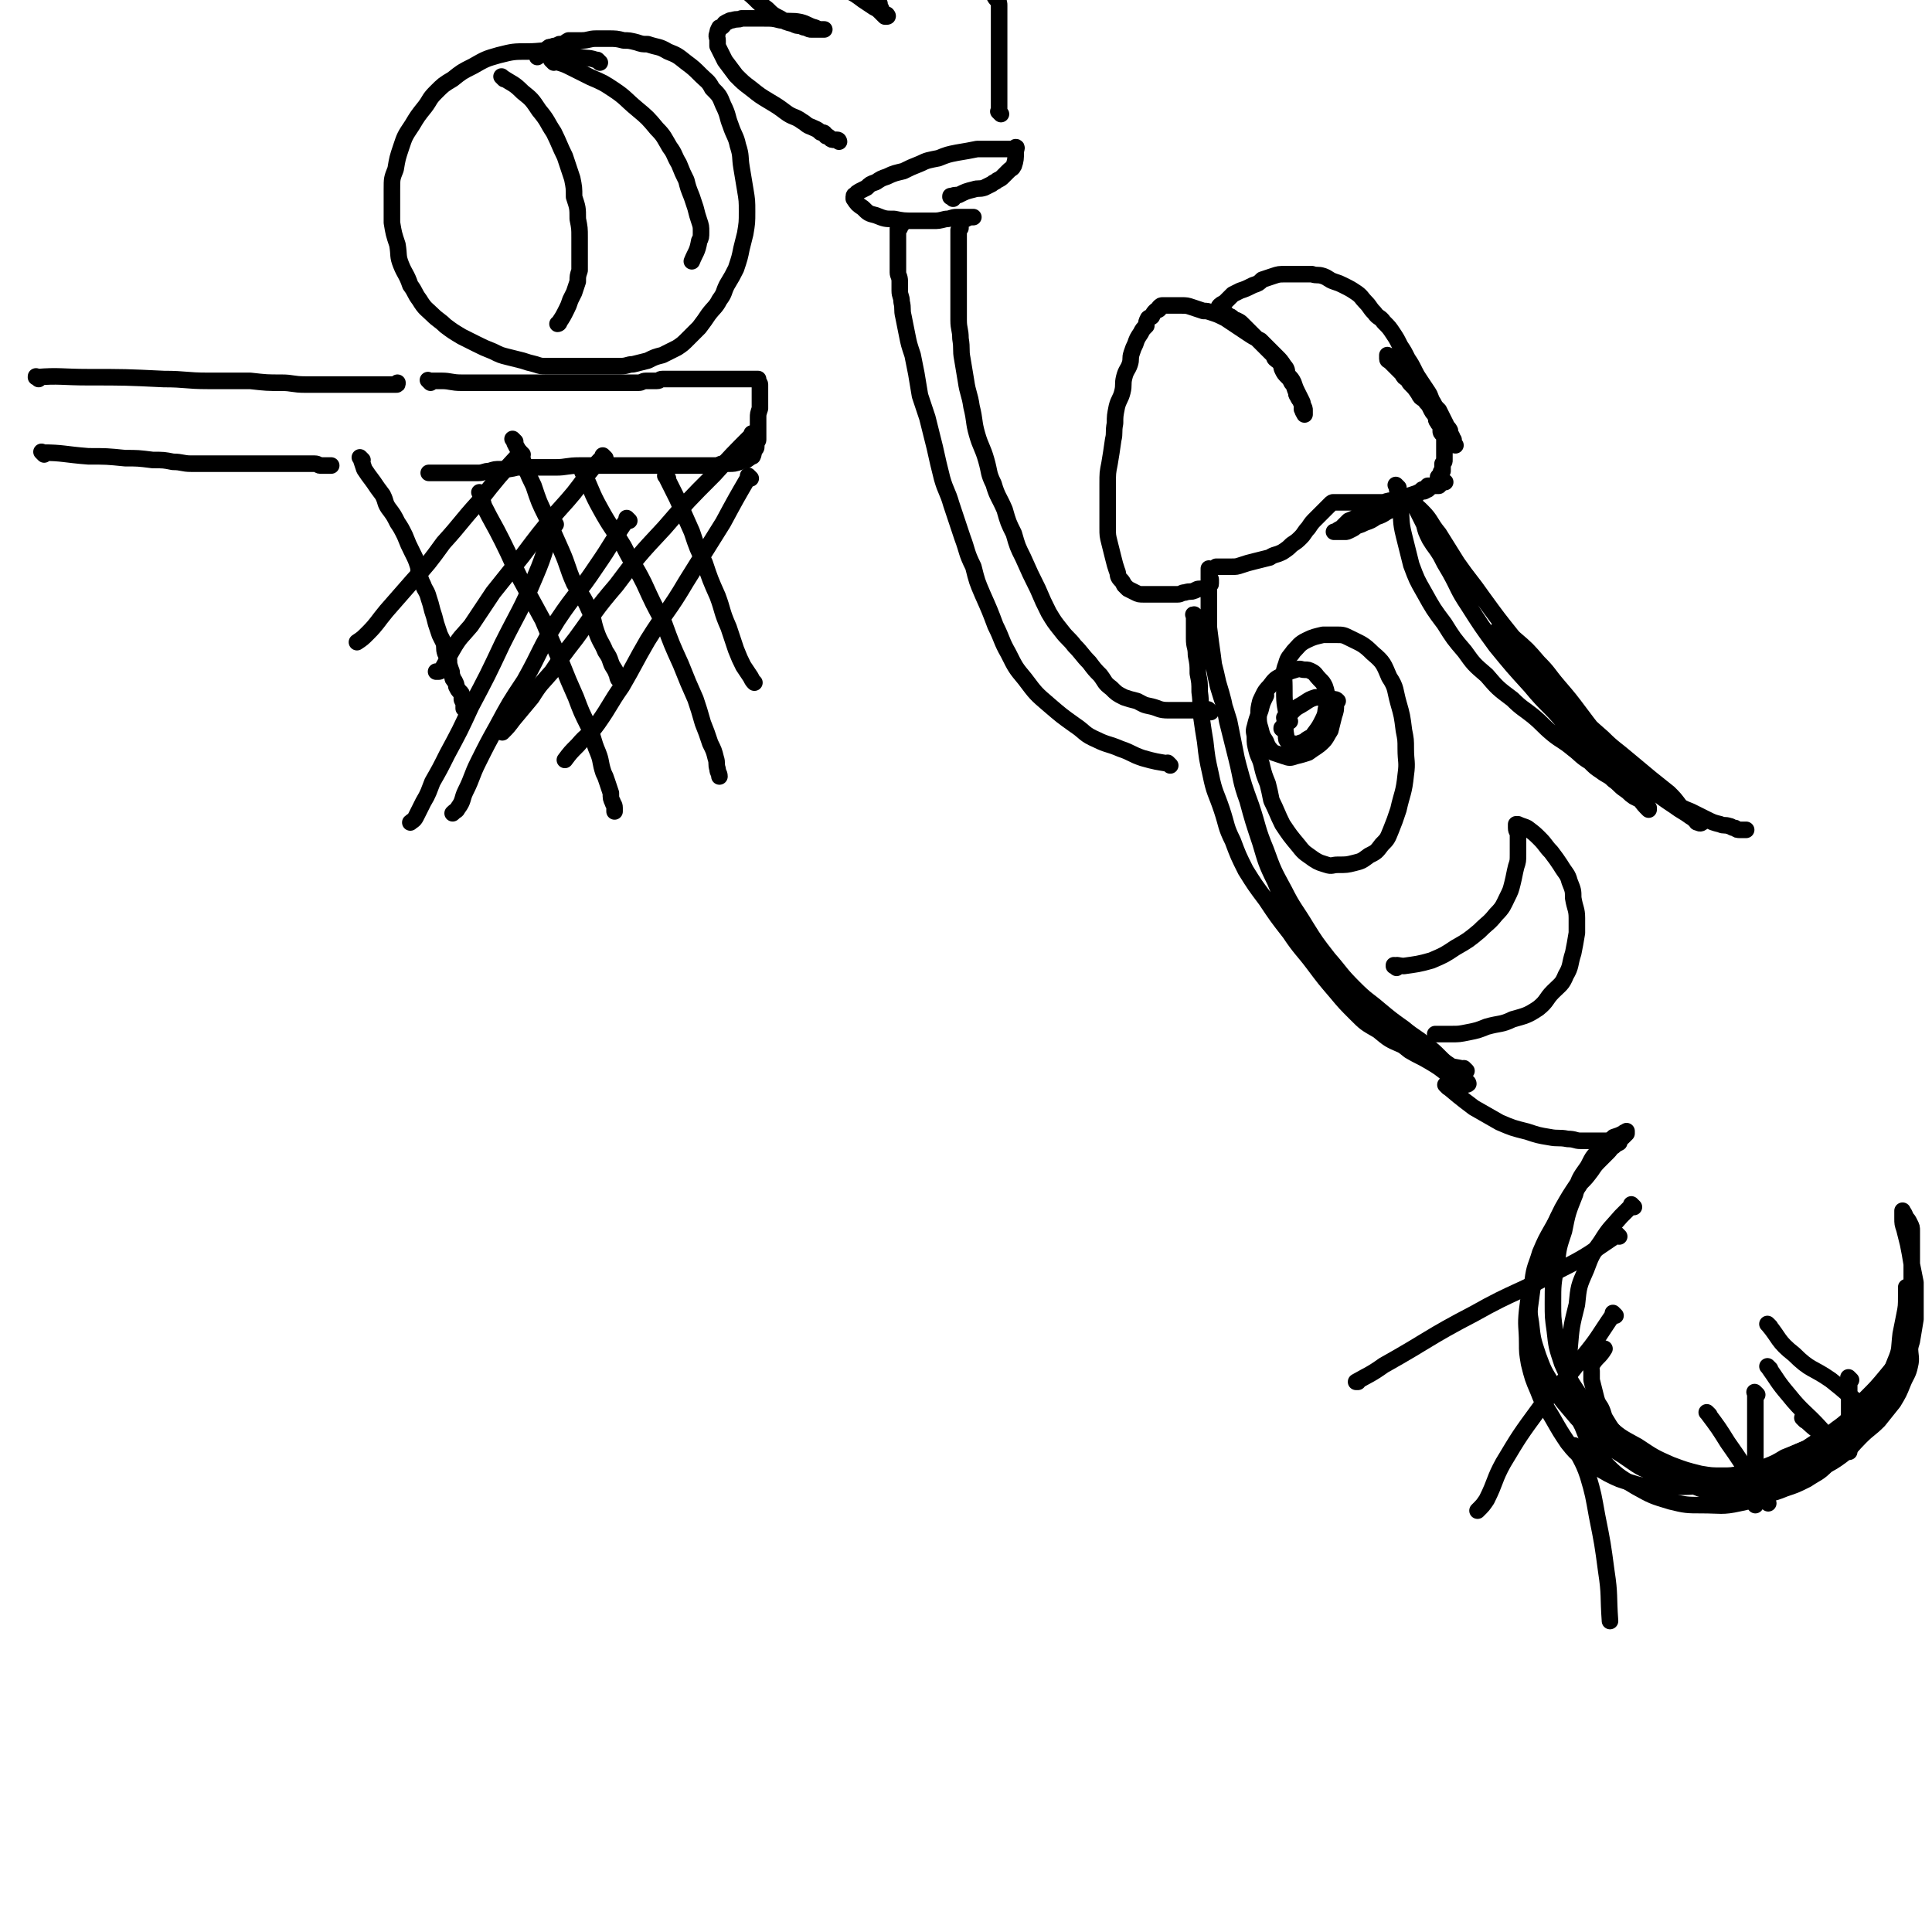 <svg viewBox='0 0 1050 1050' version='1.1' xmlns='http://www.w3.org/2000/svg' xmlns:xlink='http://www.w3.org/1999/xlink'><g fill='none' stroke='#000000' stroke-width='9' stroke-linecap='round' stroke-linejoin='round'><path d='M21,206c-1,-1 -1,-1 -1,-1 -1,-1 0,0 0,0 0,0 0,0 0,0 0,0 0,0 0,0 -1,-1 0,0 0,0 0,0 0,0 0,0 0,0 -1,0 0,0 12,-1 14,0 28,0 20,0 20,0 41,1 12,0 12,1 24,1 12,0 12,0 23,0 9,1 9,1 17,1 6,0 6,1 13,1 6,0 6,0 12,0 4,0 4,0 8,0 4,0 4,0 7,0 3,0 3,0 5,0 2,0 2,0 4,0 3,0 3,0 5,0 2,0 2,0 4,0 1,0 1,0 2,0 1,0 1,0 2,0 1,0 1,0 1,-1 '/><path d='M24,247c-1,-1 -1,-1 -1,-1 -1,-1 0,0 0,0 0,0 0,0 0,0 0,0 0,0 0,0 -1,-1 0,0 0,0 0,0 0,0 0,0 0,0 -1,-1 0,0 11,0 12,1 25,2 10,0 10,0 20,1 7,0 7,0 15,1 6,0 6,0 11,1 5,0 5,1 10,1 4,0 4,0 8,0 4,0 4,0 7,0 3,0 3,0 6,0 3,0 3,0 6,0 3,0 3,0 7,0 3,0 3,0 5,0 2,0 2,0 4,0 2,0 2,0 4,0 2,0 2,0 4,0 2,0 2,0 4,0 2,0 2,0 4,0 2,0 2,0 4,0 2,0 2,0 4,0 2,0 2,1 3,1 2,0 2,0 4,0 0,0 0,0 0,0 1,0 1,0 1,0 1,0 1,0 1,0 '/><path d='M197,250c-1,-1 -1,-1 -1,-1 -1,-1 0,0 0,0 0,0 0,0 0,0 0,0 0,0 0,0 -1,-1 0,0 0,0 0,0 0,0 0,0 0,0 0,0 0,0 -1,-1 0,0 0,0 1,3 1,3 2,6 2,3 2,3 5,7 2,3 2,3 5,7 2,4 1,4 3,7 3,4 3,4 5,8 2,3 2,3 4,7 2,5 2,5 4,9 2,4 2,4 3,7 1,3 0,3 1,6 1,3 1,3 2,5 1,3 2,3 3,7 1,3 1,3 2,7 1,3 1,3 2,7 1,3 1,3 2,6 1,2 1,2 2,4 1,3 0,3 1,6 1,2 1,2 2,4 0,2 0,2 1,5 1,2 0,2 1,4 0,1 0,1 1,2 1,2 1,2 1,3 1,2 1,2 2,3 1,1 1,1 1,2 0,1 0,1 0,2 0,1 1,1 1,2 0,0 0,0 0,1 0,1 0,1 0,1 0,1 0,1 0,1 0,0 0,0 0,0 '/><path d='M234,208c-1,-1 -1,-1 -1,-1 -1,-1 0,0 0,0 0,0 0,0 0,0 0,0 0,0 0,0 -1,-1 0,0 0,0 0,0 0,0 0,0 0,0 0,0 0,0 -1,-1 0,0 0,0 3,0 4,0 7,0 5,0 5,1 11,1 4,0 4,0 9,0 5,0 5,0 10,0 5,0 5,0 10,0 4,0 4,0 9,0 3,0 3,0 7,0 3,0 3,0 7,0 4,0 4,0 7,0 4,0 4,0 7,0 4,0 4,0 7,0 2,0 2,0 5,0 3,0 3,0 6,0 3,0 3,0 6,0 3,0 3,0 6,0 2,0 2,-1 4,-1 3,0 3,0 6,0 2,0 1,-1 3,-1 2,0 2,0 5,0 1,0 1,0 3,0 1,0 1,0 3,0 1,0 1,0 2,0 1,0 1,0 2,0 2,0 2,0 3,0 1,0 1,0 2,0 1,0 1,0 2,0 1,0 1,0 2,0 0,0 0,0 1,0 1,0 1,0 2,0 1,0 1,0 2,0 1,0 1,0 2,0 1,0 1,0 2,0 1,0 1,0 2,0 1,0 1,0 2,0 1,0 1,0 3,0 1,0 1,0 1,0 1,0 1,0 3,0 1,0 1,0 2,0 0,0 0,0 1,0 1,0 1,0 1,0 1,0 1,0 2,0 0,0 0,0 0,0 1,0 1,0 2,0 0,0 0,0 0,0 0,0 0,1 0,1 0,1 1,1 1,2 0,1 0,1 0,2 0,3 0,3 0,5 0,3 0,3 0,6 -1,3 -1,3 -1,5 0,3 0,3 0,5 0,2 0,2 0,4 0,2 0,2 0,3 0,1 -1,1 -1,2 0,1 0,1 0,2 0,1 -1,1 -1,2 -1,1 0,1 -1,3 0,0 -1,0 -1,0 -1,0 0,1 -1,1 -1,1 -1,1 -2,1 -1,0 -1,0 -3,1 -3,1 -3,1 -6,1 -1,0 -1,0 -3,0 -2,0 -2,1 -4,1 -3,0 -3,0 -6,0 -4,0 -4,0 -8,0 -4,0 -4,0 -9,0 -4,0 -4,0 -8,0 -3,0 -3,0 -7,0 -4,0 -4,0 -7,0 -5,0 -5,0 -10,0 -4,0 -4,0 -9,0 -5,0 -5,0 -10,0 -7,0 -7,1 -13,1 -6,0 -6,0 -11,0 -5,0 -5,0 -10,0 -4,1 -4,1 -9,1 -3,0 -3,0 -6,1 -3,0 -3,1 -6,1 -3,0 -3,0 -6,0 -3,0 -3,0 -5,0 -3,0 -3,0 -5,0 -2,0 -2,0 -4,0 -1,0 -1,0 -3,0 -1,0 -1,0 -2,0 -1,0 -1,0 -1,0 0,0 0,0 0,0 0,0 -1,0 -1,0 '/><path d='M280,240c-1,-1 -1,-1 -1,-1 -1,-1 0,0 0,0 0,0 0,0 0,0 0,0 0,0 0,0 -1,-1 0,0 0,0 0,0 0,0 0,0 0,0 -1,-1 0,0 1,3 2,4 4,8 3,8 3,9 7,17 3,9 3,9 7,17 4,9 4,9 8,18 4,9 3,9 7,18 4,7 5,7 8,14 3,6 2,6 4,12 2,6 3,6 5,11 2,3 2,3 3,6 1,3 2,3 3,6 1,1 0,1 1,3 '/><path d='M363,260c-1,-1 -1,-1 -1,-1 -1,-1 0,0 0,0 0,0 0,0 0,0 0,0 0,0 0,0 -1,-1 0,0 0,0 3,6 3,6 6,12 4,9 4,9 8,18 3,9 3,9 7,17 3,9 3,9 7,18 3,8 2,8 6,17 2,6 2,6 4,12 2,5 2,5 4,9 2,3 2,3 4,6 1,2 1,2 2,3 '/><path d='M262,269c-1,-1 -1,-1 -1,-1 -1,-1 0,0 0,0 0,0 0,0 0,0 0,0 0,0 0,0 -1,-1 0,0 0,0 0,0 0,0 0,0 0,0 -1,-1 0,0 0,2 1,3 2,7 5,10 5,9 10,19 5,10 5,11 10,21 6,11 6,11 12,22 5,12 5,12 10,23 4,10 4,10 8,19 3,8 3,8 7,16 3,7 2,7 5,14 2,5 1,5 3,11 1,2 1,2 2,5 1,3 1,3 2,6 0,3 0,3 1,5 0,1 1,1 1,3 0,1 0,1 0,2 '/><path d='M318,258c-1,-1 -1,-1 -1,-1 -1,-1 0,0 0,0 0,0 0,0 0,0 0,0 0,0 0,0 -1,-1 0,0 0,0 0,0 0,0 0,0 5,10 4,10 9,19 6,11 7,11 13,21 5,10 6,10 11,20 5,11 5,11 11,22 4,11 4,11 9,22 4,10 4,10 8,19 2,6 2,6 4,13 2,5 2,5 4,11 2,4 2,4 3,8 1,3 0,3 1,6 0,2 1,2 1,4 '/><path d='M410,237c-1,-1 -1,-1 -1,-1 -1,-1 0,0 0,0 0,0 0,0 0,0 0,0 0,0 0,0 -1,-1 0,0 0,0 0,0 0,0 0,0 -11,11 -11,11 -21,22 -14,14 -14,14 -27,29 -14,15 -14,15 -26,31 -12,14 -11,14 -22,29 -7,9 -7,9 -13,18 -6,7 -6,6 -11,14 -5,6 -5,6 -10,12 -3,4 -3,4 -6,7 '/><path d='M408,260c-1,-1 -1,-1 -1,-1 -1,-1 0,0 0,0 0,0 0,0 0,0 0,0 0,0 0,0 -1,-1 0,0 0,0 0,0 0,0 0,0 -7,12 -7,12 -14,25 -10,16 -10,16 -20,32 -10,17 -11,16 -21,32 -7,12 -7,13 -14,25 -7,10 -6,10 -13,20 -5,7 -6,6 -11,12 -4,4 -4,4 -7,8 '/><path d='M329,249c-1,-1 -1,-1 -1,-1 -1,-1 0,0 0,0 0,0 0,0 0,0 -4,4 -4,4 -8,9 -8,11 -8,11 -17,21 -10,12 -10,12 -19,24 -8,10 -8,10 -16,20 -6,9 -6,9 -12,18 -5,6 -6,6 -10,13 -3,5 -3,6 -6,11 -1,1 -1,1 -2,1 0,0 -1,0 -1,0 '/><path d='M284,247c-1,-1 -1,-1 -1,-1 -1,-1 0,0 0,0 0,0 0,0 0,0 -12,13 -12,13 -23,27 -10,11 -9,11 -19,22 -8,11 -8,11 -17,21 -7,8 -7,8 -14,16 -5,6 -5,7 -10,12 -3,3 -3,3 -6,5 '/><path d='M302,285c-1,-1 -1,-1 -1,-1 -1,-1 0,0 0,0 0,0 0,0 0,0 0,0 0,0 0,0 -1,-1 0,0 0,0 -5,14 -4,15 -10,29 -8,19 -9,19 -18,37 -8,17 -8,17 -17,34 -6,13 -6,13 -13,26 -4,8 -4,8 -8,15 -2,5 -2,6 -5,11 -2,4 -2,4 -4,8 -1,2 -2,2 -3,3 '/><path d='M342,283c-1,-1 -1,-1 -1,-1 -1,-1 0,0 0,0 0,0 0,0 0,0 -9,13 -8,13 -17,26 -10,15 -11,14 -21,29 -10,16 -9,17 -18,33 -8,12 -8,12 -15,25 -5,9 -5,9 -10,19 -4,8 -3,8 -7,16 -2,4 -1,5 -4,9 -1,2 -1,1 -3,3 '/><path d='M797,582c-1,-1 -1,-1 -1,-1 -1,-1 0,0 0,0 0,0 0,0 0,0 0,0 0,0 0,0 -1,-1 0,0 0,0 0,0 0,0 0,0 0,0 0,0 0,0 -1,-1 0,0 0,0 0,0 0,0 0,0 -9,-2 -9,-1 -17,-4 -9,-3 -9,-4 -17,-9 -7,-3 -7,-3 -13,-8 -7,-4 -7,-4 -12,-9 -6,-6 -6,-6 -11,-12 -6,-7 -6,-7 -12,-15 -6,-8 -7,-8 -13,-17 -7,-9 -7,-9 -13,-18 -6,-8 -6,-8 -11,-16 -4,-8 -4,-8 -7,-16 -4,-8 -3,-8 -6,-17 -3,-9 -4,-9 -6,-19 -2,-9 -2,-9 -3,-18 -1,-6 -1,-6 -2,-13 -1,-7 0,-7 -1,-14 0,-5 0,-5 -1,-10 0,-5 0,-5 -1,-10 0,-5 -1,-4 -1,-9 0,-2 0,-2 0,-4 0,-2 0,-2 0,-4 0,-1 0,-1 0,-2 0,-1 0,-1 0,-1 0,-1 0,-1 0,-1 0,0 0,0 0,0 0,0 0,-1 0,-1 -1,0 0,0 0,1 1,0 1,0 1,1 1,2 1,2 2,5 3,6 3,6 5,12 3,9 3,9 5,18 3,10 3,10 5,21 3,12 3,12 6,24 3,11 3,11 7,22 4,12 3,12 8,24 4,11 4,11 10,22 5,10 6,10 12,20 5,8 5,8 12,17 7,8 6,8 14,16 7,7 7,6 14,12 6,5 6,5 13,10 6,5 6,4 12,9 4,3 4,3 7,6 3,3 3,3 6,5 2,2 2,2 4,4 2,2 1,2 3,3 1,1 1,0 2,2 1,0 1,1 1,1 -1,1 -2,0 -4,-1 -3,-2 -3,-2 -7,-4 -5,-4 -5,-4 -10,-7 -5,-3 -6,-3 -11,-6 -5,-4 -5,-4 -10,-7 -5,-4 -5,-4 -10,-8 -6,-5 -6,-5 -11,-11 -6,-7 -6,-7 -11,-15 -5,-8 -5,-8 -10,-16 -5,-8 -6,-8 -11,-16 -6,-9 -6,-9 -10,-19 -5,-10 -5,-11 -8,-21 -4,-12 -4,-12 -7,-23 -4,-11 -3,-11 -6,-23 -2,-10 -2,-10 -4,-20 -3,-10 -3,-9 -6,-19 -2,-9 -2,-9 -3,-17 -1,-7 -1,-7 -2,-15 0,-6 0,-6 0,-12 0,-2 0,-2 0,-5 0,-3 0,-3 0,-6 0,-2 0,-2 0,-3 0,-2 0,-2 0,-3 0,-1 0,-1 0,-2 0,-1 0,-1 0,-1 0,0 0,0 0,1 0,1 0,1 0,2 0,0 0,0 0,0 0,1 0,1 0,1 0,1 0,1 0,1 0,1 1,0 1,1 0,0 0,0 0,1 0,0 0,0 0,0 0,1 0,1 0,1 0,1 0,0 -1,1 0,1 0,1 0,1 -1,1 -1,1 -3,1 -1,0 -1,0 -2,0 -2,0 -2,1 -3,1 -2,1 -2,0 -5,1 -2,0 -2,1 -4,1 -3,0 -3,0 -6,0 -2,0 -2,0 -4,0 -2,0 -2,0 -4,0 -2,0 -2,0 -4,0 -3,0 -3,0 -5,-1 -2,-1 -2,-1 -4,-2 -1,-1 -1,-1 -2,-2 -1,-2 -1,-2 -2,-3 -2,-2 -1,-3 -2,-5 -1,-3 -1,-3 -2,-7 -1,-4 -1,-4 -2,-8 -1,-4 -1,-4 -1,-8 0,-4 0,-4 0,-7 0,-4 0,-4 0,-8 0,-5 0,-5 0,-9 0,-6 0,-6 1,-11 1,-6 1,-6 2,-13 1,-4 0,-4 1,-9 0,-4 0,-4 1,-9 1,-4 2,-4 3,-8 1,-4 0,-4 1,-8 1,-4 2,-4 3,-7 1,-3 0,-3 1,-6 1,-3 1,-3 2,-5 1,-3 1,-3 3,-6 1,-2 1,-2 3,-4 0,-2 0,-2 1,-4 1,-1 1,0 2,-1 1,-2 1,-2 2,-3 1,-1 1,0 2,-1 0,0 0,-1 0,-1 1,-1 1,-1 2,-1 1,0 1,0 2,0 1,0 1,0 2,0 1,0 1,0 2,0 2,0 2,0 4,0 3,0 3,0 6,1 3,1 3,1 6,2 2,0 2,0 5,1 3,1 3,1 7,3 3,2 3,2 6,4 3,2 3,2 6,4 3,2 3,2 7,4 2,2 2,2 5,5 2,2 2,2 4,4 2,2 2,2 4,5 2,2 1,3 2,5 2,2 2,2 3,4 1,3 1,3 2,5 1,2 1,2 2,4 1,2 1,2 1,3 1,2 1,2 1,3 0,1 0,1 0,1 0,1 0,2 0,1 0,0 -1,-1 -1,-2 -1,-1 0,-1 0,-3 -1,-1 -1,-1 -1,-2 -1,-1 -1,-1 -2,-3 -1,-1 0,-2 -1,-3 -1,-3 -1,-3 -2,-4 -1,-2 -1,-2 -2,-3 -2,-2 -2,-2 -3,-4 -1,-2 0,-2 -1,-3 -1,-2 -2,-2 -3,-3 -1,-1 0,-1 -1,-2 -1,-1 -1,-1 -2,-2 -2,-2 -2,-2 -3,-3 -1,-1 -1,-1 -2,-2 -1,-1 -1,-1 -2,-2 -1,-1 -1,-1 -3,-3 -1,-1 -1,-1 -2,-2 -1,-1 -1,-1 -3,-3 -1,-1 -1,-1 -3,-2 -1,0 -1,0 -2,-1 -1,-1 -1,-1 -2,-1 -1,-1 -1,-1 -2,-2 0,0 -1,0 -1,0 -1,-1 -1,-1 -1,-1 -1,-1 -1,0 -1,0 -1,0 -1,0 -1,0 0,-1 0,-2 1,-3 1,-1 2,-1 3,-2 2,-2 2,-2 4,-4 2,-1 2,-1 4,-2 3,-1 3,-1 7,-3 3,-1 3,-1 5,-3 3,-1 3,-1 6,-2 3,-1 3,-1 7,-1 2,0 2,0 4,0 2,0 2,0 5,0 2,0 2,0 5,0 3,1 3,0 6,1 3,1 3,2 6,3 3,1 3,1 5,2 4,2 4,2 7,4 3,2 3,3 5,5 3,3 2,3 5,6 2,3 3,2 5,5 3,3 3,3 5,6 2,3 2,3 4,7 2,3 2,3 4,7 2,3 2,3 4,7 1,2 1,2 3,5 2,3 2,3 4,6 2,3 1,3 3,6 1,2 1,2 3,4 1,2 1,2 2,4 1,2 1,2 2,4 0,1 1,1 2,3 0,0 0,1 0,2 0,1 0,1 1,2 0,1 1,1 1,1 0,1 0,1 0,2 0,0 0,0 0,0 0,1 1,1 1,1 0,0 -1,-1 -1,-2 -1,-1 0,-1 -1,-3 -1,-2 -2,-2 -3,-4 -2,-3 -2,-3 -4,-5 -2,-3 -1,-3 -4,-6 -2,-3 -2,-2 -4,-5 -2,-1 -2,-1 -3,-3 -2,-3 -2,-3 -4,-5 -1,-1 -1,-1 -2,-3 -2,-1 -2,-1 -3,-3 -2,-2 -2,-2 -3,-3 -1,-1 -1,-1 -2,-2 -1,-1 -1,-1 -2,-2 0,0 -1,0 -1,-1 0,-1 0,-1 0,-1 0,-1 0,-1 0,-1 0,0 0,0 0,0 1,1 1,0 2,1 3,2 2,3 4,5 2,2 3,1 4,4 2,2 2,2 3,4 2,2 2,2 3,4 2,2 2,2 4,4 1,2 1,2 2,4 1,2 1,2 2,4 1,2 1,1 2,3 1,1 0,2 1,3 1,2 1,1 2,3 0,1 0,1 0,2 0,1 0,1 1,2 1,1 1,1 1,1 1,1 0,1 0,2 0,1 0,1 0,1 0,1 0,1 0,2 0,1 0,1 0,2 0,1 0,1 0,2 0,1 0,1 0,2 0,1 0,1 0,2 0,1 0,1 -1,2 0,1 0,1 0,2 0,1 0,1 0,2 0,0 -1,0 -1,1 0,1 0,1 0,2 0,0 -1,0 -1,0 -1,0 0,1 0,1 0,1 0,1 0,1 0,1 -1,0 -1,1 0,0 0,0 0,1 0,0 0,0 0,0 -1,0 -1,0 -1,0 -1,0 0,1 0,1 0,0 0,0 -1,0 0,0 0,0 -1,0 0,0 0,0 -1,0 0,0 -1,0 -1,0 0,0 0,1 0,2 0,0 0,0 -1,0 0,0 -1,0 -1,0 -1,0 -1,0 -2,1 -1,1 -1,1 -1,1 -1,1 -1,1 -2,2 -1,1 -1,1 -3,2 -3,1 -3,1 -6,2 -3,2 -3,3 -6,4 -3,2 -3,2 -6,3 -3,2 -3,2 -6,3 -2,1 -2,1 -5,2 -1,1 -1,1 -3,2 -2,1 -2,1 -3,1 -2,0 -2,0 -3,0 -1,0 -1,0 -2,0 -1,0 -1,0 -1,0 0,0 1,0 1,0 1,-1 1,-1 3,-2 2,-2 2,-2 4,-4 5,-2 5,-2 9,-4 4,-1 4,-1 8,-3 4,-2 4,-2 8,-4 3,-1 3,-1 6,-2 3,-1 3,-1 6,-2 2,-1 2,-1 4,-1 2,-1 2,-1 3,-2 2,-1 2,-1 4,-2 1,0 1,-1 2,-1 1,0 1,0 2,0 0,0 1,0 0,0 0,0 0,0 -1,0 -1,1 -1,1 -2,2 -2,0 -2,0 -4,0 -2,1 -2,1 -5,2 -1,1 -1,1 -3,2 -3,1 -3,1 -6,2 -3,1 -3,1 -6,2 -3,0 -3,0 -6,1 -3,0 -3,0 -6,0 -2,0 -2,0 -4,0 -2,0 -2,0 -4,0 -1,0 -1,0 -2,0 -2,0 -2,0 -3,0 -2,0 -2,0 -3,0 -1,0 -1,0 -1,0 -1,0 -1,0 -2,0 0,0 0,0 0,0 -1,0 -1,0 -2,0 -1,0 -1,0 -2,1 -1,1 -1,1 -2,2 -1,1 -1,1 -2,2 -2,2 -2,2 -4,4 -2,2 -2,2 -4,5 -2,2 -2,3 -4,5 -2,2 -2,2 -5,4 -2,2 -2,2 -5,4 -4,2 -4,1 -7,3 -4,1 -4,1 -8,2 -4,1 -4,1 -7,2 -3,1 -3,1 -6,1 -2,0 -2,0 -4,0 -2,0 -2,0 -3,0 -1,0 -1,0 -1,0 0,0 0,0 0,0 0,0 0,0 1,0 '/><path d='M760,265c-1,-1 -1,-1 -1,-1 -1,-1 0,0 0,0 0,0 0,0 0,0 0,0 0,0 0,0 -1,-1 0,0 0,0 0,0 0,0 0,0 0,0 0,0 0,0 -1,-1 0,0 0,0 1,6 1,6 2,12 1,7 0,7 2,15 2,8 2,8 4,16 3,8 3,8 7,15 5,9 5,9 11,17 5,8 5,8 11,15 5,7 5,7 12,13 6,7 6,7 14,13 5,5 6,5 11,9 6,5 5,5 11,10 5,4 5,3 11,8 4,3 4,4 9,7 3,3 3,3 6,5 4,3 4,2 7,5 3,2 3,3 6,5 3,2 2,2 5,4 2,1 2,1 4,2 1,1 1,1 2,2 1,1 1,1 2,2 0,0 0,1 0,1 -2,-2 -3,-3 -5,-6 -6,-5 -6,-5 -11,-10 -7,-6 -8,-6 -14,-13 -8,-8 -7,-9 -15,-17 -9,-11 -10,-10 -19,-21 -10,-11 -10,-11 -19,-22 -8,-11 -8,-11 -15,-22 -6,-9 -5,-9 -10,-18 -3,-5 -3,-5 -5,-9 -3,-5 -3,-4 -6,-9 -2,-4 -2,-4 -3,-8 -1,-2 -1,-2 -2,-4 -1,-2 -1,-2 -2,-4 0,-1 0,-1 -1,-2 0,0 0,0 0,0 0,0 -1,-1 0,0 1,0 2,1 4,3 5,5 4,6 9,12 5,8 5,8 10,16 7,10 7,9 14,19 8,11 8,11 16,21 8,12 9,12 18,22 7,9 7,10 15,18 8,8 8,8 16,15 6,6 7,6 14,12 6,5 6,5 12,10 5,4 5,4 10,8 3,3 3,3 6,7 2,2 2,1 4,3 1,1 2,1 2,2 1,1 1,2 2,2 1,2 1,2 2,2 1,1 2,0 2,0 -1,0 -1,0 -2,0 -2,-1 -2,-2 -4,-3 -4,-3 -5,-3 -9,-6 -6,-4 -6,-4 -11,-8 -6,-4 -6,-4 -11,-8 -6,-4 -6,-4 -12,-9 -5,-5 -6,-5 -11,-10 -4,-4 -4,-5 -9,-10 -4,-5 -4,-5 -8,-10 -5,-6 -5,-6 -9,-11 -4,-5 -5,-4 -8,-9 -4,-4 -3,-4 -6,-8 -2,-3 -3,-3 -5,-5 -1,-2 -1,-2 -3,-5 0,-1 0,-1 -1,-3 -1,-1 -2,-1 -1,-1 0,-1 1,-1 1,0 4,3 4,3 7,6 7,6 7,6 13,13 6,6 5,6 11,13 6,7 6,7 12,15 6,8 6,8 12,15 7,8 7,8 14,14 7,7 7,6 15,12 5,4 5,4 10,7 4,3 4,3 9,5 4,2 4,2 8,4 4,2 4,2 8,3 2,1 2,0 5,1 1,0 1,1 3,1 1,1 1,1 3,1 0,0 0,0 1,0 0,0 0,0 0,0 1,0 1,0 1,0 1,0 1,0 1,0 '/><path d='M701,392c-1,-1 -1,-1 -1,-1 -1,-1 0,0 0,0 0,0 0,0 0,0 0,0 0,0 0,0 -1,-1 0,0 0,0 0,0 0,0 0,0 0,0 0,0 0,0 -2,-9 -2,-9 -2,-18 0,-6 -1,-7 1,-12 1,-4 2,-4 4,-7 3,-3 3,-4 7,-6 4,-2 5,-2 9,-3 3,0 4,0 7,0 4,0 4,0 8,2 6,3 7,3 12,8 6,5 6,6 9,13 4,6 3,7 5,14 2,7 2,7 3,15 1,5 1,5 1,10 0,7 1,7 0,14 -1,10 -2,10 -4,19 -2,6 -2,6 -4,11 -2,5 -2,5 -5,8 -3,4 -3,4 -7,6 -4,3 -4,3 -8,4 -4,1 -4,1 -9,1 -3,0 -3,1 -6,0 -3,-1 -4,-1 -7,-3 -4,-3 -5,-3 -8,-7 -5,-6 -5,-6 -9,-12 -3,-6 -3,-7 -6,-13 -1,-5 -1,-5 -2,-9 -2,-5 -2,-5 -3,-9 -1,-5 -2,-5 -3,-9 -1,-4 -1,-4 -1,-7 0,-3 -1,-3 0,-6 1,-4 1,-4 3,-9 1,-4 1,-4 3,-8 '/><path d='M698,397c-1,-1 -1,-1 -1,-1 -1,-1 0,0 0,0 0,0 0,0 0,0 0,0 0,0 0,0 -1,-1 0,0 0,0 0,0 0,0 0,0 0,0 -1,0 0,0 1,-3 1,-3 3,-6 1,-2 1,-2 3,-4 2,-2 3,-2 6,-4 3,-2 3,-2 6,-3 5,0 5,0 9,1 2,0 2,0 3,1 0,0 -1,1 -1,2 0,3 0,3 -1,6 -1,4 -1,4 -2,8 -2,3 -2,4 -4,6 -3,3 -4,3 -8,6 -3,1 -3,1 -7,2 -3,1 -3,1 -6,0 -3,-1 -3,-1 -6,-2 -2,-2 -3,-3 -4,-6 -2,-3 -2,-3 -3,-7 -1,-3 -1,-4 -1,-7 0,-4 0,-4 1,-8 2,-4 2,-5 5,-8 3,-4 3,-4 7,-6 3,-2 4,-2 7,-3 3,-1 3,0 5,0 2,0 2,0 4,1 2,1 2,2 4,4 2,2 2,2 3,4 1,3 1,3 1,6 0,2 0,2 0,5 -1,3 0,3 -2,7 -2,4 -2,4 -5,8 -1,2 -1,1 -4,3 -1,1 -1,1 -4,2 -2,1 -2,0 -4,0 -1,0 -1,0 -2,-1 -1,-1 -1,-1 -1,-3 -1,-5 0,-5 -1,-10 '/><path d='M759,526c-1,-1 -1,-1 -1,-1 -1,-1 0,0 0,0 0,0 0,0 0,0 0,0 0,0 0,0 -1,-1 0,0 0,0 0,0 0,0 0,0 0,0 -1,0 0,0 1,-1 2,0 5,0 7,-1 8,-1 15,-3 7,-3 7,-3 13,-7 7,-4 7,-4 13,-9 5,-5 5,-4 9,-9 4,-4 4,-5 6,-9 2,-4 2,-4 3,-8 1,-4 1,-5 2,-9 1,-3 1,-3 1,-7 0,-3 0,-3 0,-6 0,-2 0,-2 0,-5 0,-1 -1,-1 -1,-3 0,-1 0,-1 0,-1 0,-1 0,-1 0,-1 0,0 1,0 1,0 2,1 3,1 5,2 4,3 4,3 7,6 3,3 3,4 6,7 3,4 3,4 5,7 3,5 4,5 5,9 2,5 2,5 2,9 1,6 2,6 2,11 0,4 0,4 0,8 -1,6 -1,6 -2,11 -2,6 -1,7 -4,12 -2,5 -3,5 -7,9 -4,4 -3,5 -8,9 -6,4 -7,4 -14,6 -6,3 -7,2 -14,4 -5,2 -5,2 -10,3 -5,1 -5,1 -9,1 -3,0 -3,0 -6,0 -1,0 -1,0 -2,0 -1,0 -1,0 -1,0 0,0 0,0 0,0 '/><path d='M658,387c-1,-1 -1,-1 -1,-1 -1,-1 0,0 0,0 0,0 0,0 0,0 0,0 0,0 0,0 -1,-1 0,0 0,0 0,0 0,0 0,0 0,0 0,0 0,0 -1,-1 0,0 0,0 0,0 0,0 0,0 0,0 0,0 0,0 -2,-1 -2,0 -4,0 -3,0 -3,0 -6,0 -2,0 -2,0 -5,0 -4,0 -4,0 -7,0 -5,0 -5,-1 -9,-2 -5,-1 -4,-1 -8,-3 -4,-1 -4,-1 -7,-2 -4,-2 -4,-2 -7,-5 -4,-3 -3,-3 -6,-7 -3,-3 -3,-3 -6,-7 -4,-4 -4,-5 -8,-9 -3,-4 -4,-4 -7,-8 -4,-5 -4,-5 -7,-10 -3,-6 -3,-6 -6,-13 -4,-8 -4,-8 -8,-17 -3,-6 -3,-6 -5,-13 -3,-6 -3,-6 -5,-13 -3,-7 -4,-7 -6,-14 -3,-6 -2,-6 -4,-13 -2,-7 -3,-7 -5,-14 -2,-7 -1,-7 -3,-15 -1,-7 -2,-7 -3,-14 -1,-6 -1,-6 -2,-12 -1,-5 0,-5 -1,-11 0,-5 -1,-5 -1,-10 0,-4 0,-4 0,-8 0,-3 0,-3 0,-6 0,-4 0,-4 0,-7 0,-2 0,-2 0,-5 0,-2 0,-2 0,-5 0,-2 0,-2 0,-4 0,-1 0,-1 0,-2 0,-2 0,-2 0,-4 0,-1 0,-1 0,-2 0,-2 0,-2 0,-3 0,0 0,0 0,-1 0,-1 0,-1 0,-2 1,-1 1,-1 1,-1 0,-1 0,-1 0,-1 0,-1 0,-1 0,-1 0,-1 0,-1 0,-1 0,-1 0,-1 0,-1 0,-1 0,-1 1,-1 1,0 1,0 2,0 0,0 0,0 0,0 '/><path d='M636,416c-1,-1 -1,-1 -1,-1 -1,-1 0,0 0,0 0,0 0,0 0,0 0,0 0,0 0,0 -1,-1 0,0 0,0 0,0 0,0 0,0 0,0 0,0 0,0 -1,-1 0,0 0,0 -6,-1 -7,-1 -14,-3 -6,-2 -6,-3 -12,-5 -7,-3 -7,-2 -13,-5 -7,-3 -6,-4 -12,-8 -7,-5 -7,-5 -14,-11 -7,-6 -7,-6 -13,-14 -5,-6 -5,-6 -9,-14 -4,-7 -3,-7 -7,-15 -3,-8 -3,-8 -7,-17 -3,-7 -3,-7 -5,-15 -4,-8 -3,-8 -6,-16 -3,-9 -3,-9 -6,-18 -2,-7 -3,-7 -5,-14 -2,-8 -2,-8 -4,-17 -2,-8 -2,-8 -4,-16 -2,-6 -2,-6 -4,-12 -1,-6 -1,-6 -2,-12 -1,-5 -1,-5 -2,-10 -2,-6 -2,-6 -3,-11 -1,-5 -1,-5 -2,-10 -1,-4 0,-4 -1,-8 0,-3 -1,-3 -1,-6 0,-3 0,-3 0,-5 0,-3 -1,-3 -1,-5 0,-2 0,-2 0,-4 0,-1 0,-1 0,-3 0,-1 0,-1 0,-3 0,-1 0,-1 0,-2 0,-1 0,-1 0,-2 0,-1 0,-1 0,-2 0,-1 0,-1 0,-1 0,-1 0,-1 0,-2 0,0 0,0 0,-1 0,0 0,0 0,0 0,-1 0,-1 0,-1 0,-1 0,-1 0,-1 0,0 0,0 0,0 0,-1 0,-1 0,-1 0,-1 0,-1 0,-1 0,-1 1,0 1,0 0,0 0,-1 0,-1 0,-1 1,0 1,-1 '/><path d='M518,108c-1,-1 -1,-1 -1,-1 -1,-1 0,0 0,0 0,0 0,0 0,0 0,0 0,0 0,0 -1,-1 0,0 0,0 0,0 0,0 0,0 0,0 -1,0 0,0 1,-1 2,-1 4,-1 4,-2 4,-2 8,-3 3,-1 3,0 6,-1 2,-1 2,-1 4,-2 1,-1 2,-1 3,-2 2,-1 2,-1 3,-2 2,-2 2,-2 3,-3 2,-2 2,-1 3,-3 1,-3 1,-4 1,-7 0,-2 1,-3 0,-3 0,0 -1,1 -2,1 -2,0 -2,0 -4,0 -3,0 -3,0 -6,0 -4,0 -4,0 -9,0 -5,1 -5,1 -11,2 -5,1 -5,1 -10,3 -5,1 -6,1 -10,3 -5,2 -5,2 -9,4 -4,1 -5,1 -9,3 -3,1 -3,1 -6,3 -3,1 -3,1 -5,3 -2,1 -2,1 -4,2 -1,1 -1,0 -2,2 -1,0 -1,0 -1,2 0,0 0,0 0,0 0,0 0,0 0,0 2,3 2,3 5,5 3,3 3,3 7,4 5,2 5,2 10,2 5,1 5,1 11,1 5,0 5,0 10,0 3,0 3,0 7,-1 3,0 3,-1 6,-1 2,0 2,0 3,0 3,0 3,0 6,0 '/><path d='M544,62c-1,-1 -1,-1 -1,-1 -1,-1 0,0 0,0 0,0 0,0 0,0 0,0 0,0 0,0 -1,-1 0,0 0,0 0,0 0,0 0,0 0,0 0,0 0,0 -1,-1 0,0 0,0 0,0 0,0 0,0 0,-1 0,-1 0,-3 0,-4 0,-4 0,-7 0,-5 0,-5 0,-9 0,-3 0,-3 0,-6 0,-3 0,-3 0,-6 0,-2 0,-2 0,-4 0,-2 0,-2 0,-3 0,-2 0,-2 0,-3 0,-1 0,-1 0,-2 0,-2 0,-2 0,-3 0,-1 0,-1 0,-2 0,-2 0,-2 0,-3 0,-1 0,-1 0,-2 0,-2 0,-2 0,-3 0,-1 0,-1 0,-2 0,-1 0,-2 -1,-3 -1,-1 -1,-1 -2,-3 0,-1 1,-1 0,-3 0,-1 -1,-1 -2,-2 -1,-1 -1,-1 -1,-2 -1,-1 -1,-1 -2,-2 0,-1 0,-1 -1,-2 -1,0 -1,0 -2,-1 0,-1 -1,0 -1,-1 -1,0 -1,0 -2,-1 0,-1 0,-1 0,-1 0,-1 0,-1 -1,-1 0,0 -1,0 -1,0 -1,0 -1,0 -1,0 0,-1 0,-1 0,-1 0,-1 0,0 -1,0 0,0 0,0 -1,0 0,0 -1,0 -1,0 -1,0 -1,-1 -1,-1 -1,0 -1,0 -1,0 0,0 0,-1 -1,-1 0,0 0,0 0,0 -1,0 -1,-1 -1,-1 0,0 -1,0 -1,0 0,0 0,-1 0,-1 0,-1 -1,0 -1,0 -1,0 0,-1 -1,-1 0,0 -1,0 -1,0 -1,0 -1,0 -1,-1 -1,0 -1,0 -1,-1 -1,0 -1,-1 -1,-1 -1,-1 -1,-1 -2,-1 -1,0 -1,0 -2,0 0,0 0,0 -1,0 -1,0 -1,0 -2,0 -1,0 -1,0 -2,0 -2,0 -2,0 -3,0 -1,0 -1,0 -2,0 -1,0 -1,0 -2,0 -1,0 -1,0 -2,0 -1,0 -1,0 -2,0 -1,0 -1,0 -2,0 -2,0 -2,0 -3,0 -2,0 -2,0 -3,1 -2,1 -1,2 -3,3 -1,1 -2,1 -3,2 -1,1 -1,1 -2,2 0,1 0,1 0,3 0,1 0,1 0,1 0,1 0,1 0,3 0,1 0,1 0,2 0,1 0,1 0,3 0,2 0,2 0,3 0,3 0,3 1,5 0,1 0,1 1,3 0,1 0,1 1,3 0,1 0,1 1,2 0,0 0,1 0,1 0,0 1,0 2,0 0,0 1,1 0,1 0,0 0,0 -1,0 -1,-1 -1,-1 -2,-2 -2,-2 -2,-2 -4,-3 -3,-2 -3,-2 -6,-4 -4,-3 -4,-3 -8,-5 -4,-2 -4,-3 -8,-5 -4,-2 -4,-1 -8,-3 -3,-1 -3,-1 -7,-2 -4,-1 -3,-2 -7,-3 -3,-1 -3,0 -6,-1 -2,0 -2,0 -5,0 -2,0 -2,0 -4,0 -2,0 -2,0 -4,0 -2,0 -2,0 -4,0 -1,0 -1,0 -3,1 0,0 -1,0 -1,1 -1,1 0,1 0,2 0,1 1,1 1,2 1,3 0,4 1,7 1,3 2,3 4,5 3,3 3,3 7,6 3,3 3,3 7,5 3,2 3,2 7,3 2,1 2,1 4,1 2,1 2,1 3,1 2,1 2,1 3,1 1,0 1,0 3,0 0,0 0,0 1,0 1,0 1,0 1,0 1,0 1,0 2,0 0,0 0,0 0,0 0,0 -1,0 -1,0 -2,0 -2,0 -4,-1 -4,-1 -4,-2 -8,-3 -5,-1 -5,0 -11,-1 -4,-1 -4,-1 -9,-1 -3,0 -3,0 -7,0 -2,0 -2,0 -5,0 -2,1 -2,0 -5,1 -2,0 -2,1 -3,1 -2,1 -1,1 -2,2 -1,1 -1,1 -2,1 -1,2 -1,2 -1,3 -1,2 0,2 0,4 0,1 0,1 0,3 2,4 2,4 4,8 3,4 3,4 6,8 4,4 4,4 8,7 5,4 5,4 10,7 5,3 5,3 9,6 4,3 5,2 9,5 2,1 2,2 5,3 2,1 3,1 5,3 2,0 2,0 3,2 1,0 1,0 2,1 1,1 1,1 3,1 1,0 1,0 1,0 1,0 1,1 1,1 '/><path d='M326,34c-1,-1 -1,-1 -1,-1 -1,-1 0,0 0,0 0,0 0,0 0,0 0,0 0,0 0,0 -1,-1 0,0 0,0 0,0 0,0 0,0 0,0 0,0 0,0 -5,-2 -5,-1 -10,-2 -7,-1 -7,-2 -14,-3 -7,-1 -7,0 -14,0 -8,0 -8,0 -16,2 -7,2 -7,2 -14,6 -6,3 -6,3 -11,7 -5,3 -5,3 -9,7 -4,4 -3,4 -6,8 -4,5 -4,5 -7,10 -4,6 -4,6 -6,12 -2,6 -2,6 -3,12 -2,5 -2,5 -2,11 0,4 0,4 0,9 0,4 0,4 0,9 1,6 1,6 3,12 1,6 0,6 2,11 2,5 3,5 5,11 3,4 2,4 5,8 3,5 4,5 7,8 3,3 4,3 7,6 4,3 4,3 9,6 4,2 4,2 8,4 4,2 4,2 9,4 4,2 4,2 8,3 4,1 4,1 8,2 3,1 3,1 7,2 3,1 3,1 6,1 3,0 3,0 6,0 2,0 2,0 5,0 3,0 3,0 6,0 3,0 3,0 6,0 3,0 3,0 5,0 3,0 3,0 5,0 4,0 4,0 7,0 4,0 4,-1 7,-1 4,-1 4,-1 8,-2 4,-2 4,-2 8,-3 4,-2 4,-2 8,-4 3,-2 3,-2 6,-5 3,-3 3,-3 6,-6 3,-4 3,-4 5,-7 3,-4 4,-4 6,-8 3,-4 2,-4 4,-8 3,-5 3,-5 5,-9 2,-6 2,-6 3,-11 1,-4 1,-4 2,-8 1,-6 1,-6 1,-12 0,-6 0,-6 -1,-12 -1,-6 -1,-6 -2,-12 -1,-6 0,-6 -2,-12 -1,-5 -2,-5 -4,-11 -2,-5 -1,-5 -4,-11 -2,-5 -2,-5 -6,-9 -2,-4 -3,-4 -6,-7 -4,-4 -4,-4 -8,-7 -5,-4 -5,-4 -10,-6 -5,-3 -5,-2 -11,-4 -3,0 -3,0 -6,-1 -4,-1 -4,-1 -7,-1 -4,-1 -4,-1 -9,-1 -3,0 -3,0 -6,0 -4,0 -4,1 -8,1 -4,0 -4,0 -7,0 -2,1 -2,2 -5,2 -2,1 -2,1 -3,1 -2,1 -2,0 -3,1 -3,2 -3,3 -6,5 '/><path d='M274,43c-1,-1 -1,-1 -1,-1 -1,-1 0,0 0,0 0,0 0,0 0,0 0,0 0,0 0,0 -1,-1 0,0 0,0 0,0 0,0 0,0 0,0 0,0 0,0 -1,-1 0,0 0,0 6,4 6,3 11,8 5,4 5,4 9,10 5,6 4,6 8,12 3,6 3,7 6,13 2,6 2,6 4,12 1,5 1,5 1,10 2,6 2,6 2,12 1,5 1,5 1,10 0,5 0,5 0,10 0,4 0,4 0,8 -1,3 -1,3 -1,6 -1,3 -1,3 -2,6 -1,2 -1,2 -2,4 -1,3 -1,3 -2,5 -2,4 -2,4 -4,7 0,1 -1,1 -1,1 '/><path d='M301,34c-1,-1 -1,-1 -1,-1 -1,-1 0,0 0,0 0,0 0,0 0,0 0,0 0,0 0,0 -1,-1 0,0 0,0 0,0 0,0 0,0 0,0 -1,-1 0,0 3,1 5,1 9,3 6,3 6,3 12,6 7,3 7,3 13,7 6,4 6,5 12,10 6,5 6,5 11,11 4,4 4,5 7,10 3,4 2,4 5,9 2,5 2,5 4,9 1,4 1,4 3,9 1,3 1,3 2,6 1,4 1,4 2,7 1,3 1,3 1,6 0,3 0,3 -1,5 -1,6 -2,6 -4,11 '/><path d='M787,591c-1,-1 -1,-1 -1,-1 -1,-1 0,0 0,0 0,0 0,0 0,0 0,0 0,0 0,0 -1,-1 0,0 0,0 0,0 0,0 0,0 0,0 -1,-1 0,0 6,5 7,6 15,12 7,4 7,4 14,8 7,3 7,3 15,5 6,2 6,2 12,3 5,1 5,0 10,1 4,0 4,1 7,1 2,0 2,0 4,0 2,0 2,0 4,0 2,0 2,0 4,0 2,0 2,0 4,0 2,0 2,1 3,1 1,0 1,0 2,0 0,0 0,0 0,0 -2,1 -2,1 -3,2 -2,1 -1,1 -3,3 -2,2 -2,2 -4,4 -3,3 -3,3 -5,6 -3,4 -3,4 -6,7 -3,5 -4,5 -7,10 -4,7 -4,7 -8,14 -4,7 -4,7 -7,14 -2,7 -3,7 -4,15 -2,8 -2,8 -3,16 -1,9 0,9 0,18 0,5 0,5 1,11 2,8 2,8 5,15 3,8 4,8 8,15 4,7 4,7 8,13 4,5 4,5 9,9 6,4 6,4 13,8 6,3 6,3 13,5 6,2 6,1 12,2 7,0 7,0 13,0 7,0 7,0 13,-1 8,-1 8,0 17,-2 7,-1 8,-1 15,-5 6,-2 5,-3 11,-6 7,-4 7,-4 14,-7 6,-4 6,-4 13,-8 5,-4 6,-4 11,-9 5,-4 4,-5 8,-10 6,-6 6,-6 11,-12 5,-6 5,-6 8,-12 3,-5 2,-5 3,-11 2,-5 2,-5 2,-11 1,-4 1,-4 1,-8 0,-5 0,-5 0,-9 0,-5 0,-5 0,-10 0,-4 0,-4 0,-8 0,-3 0,-3 0,-5 0,-3 0,-3 0,-5 0,-2 0,-2 -1,-4 -1,-2 -1,-2 -2,-3 -1,-1 0,-1 -1,-2 0,-1 -1,-1 -1,-1 0,-1 0,-1 0,-1 0,0 0,0 0,1 0,1 0,1 0,3 0,3 0,3 1,6 1,4 1,4 2,8 1,5 1,5 2,11 1,5 1,5 2,10 0,5 0,5 0,10 0,5 0,5 0,10 -1,6 -1,6 -2,12 -2,6 -1,6 -4,12 -4,8 -4,8 -9,15 -6,8 -6,8 -12,16 -5,6 -5,6 -10,13 -5,6 -5,6 -11,11 -5,5 -5,4 -11,8 -6,3 -6,3 -12,5 -5,2 -5,2 -10,3 -5,1 -5,1 -10,1 -6,0 -6,0 -12,-1 -7,-1 -7,-1 -14,-3 -8,-3 -8,-3 -17,-7 -8,-5 -8,-4 -16,-10 -6,-5 -6,-5 -11,-11 -4,-4 -4,-4 -7,-9 -2,-3 -1,-3 -3,-7 -2,-3 -2,-3 -3,-7 -1,-4 -1,-4 -2,-8 0,-2 0,-2 0,-5 0,-1 -1,-2 0,-3 3,-5 4,-4 7,-9 '/><path d='M880,672c-1,-1 -1,-1 -1,-1 -1,-1 0,0 0,0 0,0 0,0 0,0 0,0 0,0 0,0 -1,-1 0,0 0,0 -15,10 -15,11 -31,19 -23,13 -24,11 -47,24 -25,13 -24,14 -49,28 -7,5 -8,5 -15,9 0,0 0,0 1,0 0,0 0,0 0,0 '/><path d='M878,715c-1,-1 -1,-1 -1,-1 -1,-1 0,0 0,0 0,0 0,0 0,0 -9,13 -8,13 -18,25 -10,14 -12,13 -22,26 -11,15 -11,15 -20,30 -5,9 -4,10 -9,20 -2,3 -2,3 -5,6 '/><path d='M857,787c-1,-1 -1,-1 -1,-1 -1,-1 0,0 0,0 0,0 0,0 0,0 0,0 -1,-1 0,0 2,6 4,7 7,16 3,10 3,11 5,22 3,15 3,15 5,30 2,13 1,13 2,27 '/><path d='M929,769c-1,-1 -1,-1 -1,-1 -1,-1 0,0 0,0 0,0 0,0 0,0 0,0 0,0 0,0 -1,-1 0,0 0,0 6,8 6,8 11,16 7,10 7,10 13,20 4,7 5,7 9,13 '/><path d='M981,772c-1,-1 -1,-1 -1,-1 -1,-1 0,0 0,0 0,0 0,0 0,0 0,0 0,0 0,0 -1,-1 0,0 0,0 0,0 0,0 0,0 0,0 -1,-1 0,0 4,3 4,4 10,8 5,2 5,2 10,4 '/><path d='M962,721c-1,-1 -1,-1 -1,-1 -1,-1 0,0 0,0 0,0 0,0 0,0 0,0 -1,-1 0,0 6,7 5,9 14,16 9,9 10,7 20,14 9,7 8,7 17,14 '/><path d='M888,656c-1,-1 -1,-1 -1,-1 -1,-1 0,0 0,0 0,0 0,0 0,0 0,0 0,0 0,0 -1,-1 0,0 0,0 0,0 0,0 0,0 -3,3 -3,3 -6,6 -6,7 -6,6 -11,14 -5,7 -5,7 -8,15 -4,9 -4,9 -5,19 -3,12 -3,12 -4,24 0,12 -1,13 1,24 1,10 2,10 6,18 4,10 4,11 11,19 8,8 8,8 18,14 9,5 9,5 19,8 8,2 9,2 17,2 10,0 11,1 20,-1 10,-2 10,-3 19,-7 10,-4 10,-4 19,-9 9,-5 10,-4 18,-10 5,-4 5,-5 10,-10 5,-5 5,-4 10,-9 4,-5 4,-5 8,-10 3,-5 3,-5 5,-10 2,-5 3,-5 4,-10 1,-4 0,-5 0,-10 0,-4 0,-4 0,-8 0,-4 0,-4 0,-8 0,-3 1,-3 0,-5 0,-2 -1,-2 -2,-4 0,-2 0,-2 0,-4 0,-1 0,-1 0,-2 0,0 0,0 0,-1 0,0 0,-1 0,0 0,0 0,0 0,1 0,2 0,2 0,3 0,6 0,6 -1,11 -1,5 -1,5 -2,10 -1,8 0,8 -3,15 -3,8 -4,8 -8,15 -5,7 -5,7 -10,14 -4,6 -4,6 -9,11 -7,6 -7,7 -15,11 -10,6 -11,5 -22,10 -6,3 -6,4 -12,5 -8,2 -8,2 -15,2 -8,0 -8,1 -15,0 -12,-2 -12,-2 -23,-7 -10,-3 -10,-4 -19,-10 -8,-5 -8,-5 -16,-12 -6,-5 -7,-6 -12,-12 -6,-7 -6,-7 -10,-14 -5,-8 -5,-8 -8,-16 -3,-9 -3,-9 -4,-18 -1,-6 -1,-6 0,-13 1,-8 1,-8 4,-15 2,-9 2,-9 6,-17 3,-9 3,-9 7,-17 4,-7 4,-7 8,-13 4,-5 4,-5 8,-10 3,-4 3,-5 7,-8 2,-3 2,-3 5,-5 3,-2 3,-2 5,-3 1,-1 1,-1 2,-2 0,-1 0,-2 0,-1 0,0 -1,0 -2,1 -2,1 -2,1 -5,2 -3,3 -3,3 -6,6 -5,4 -5,4 -8,10 -5,7 -5,7 -7,15 -4,10 -4,10 -6,20 -3,9 -3,9 -4,18 -2,11 -2,11 -2,21 0,8 0,8 1,15 1,9 1,9 4,18 4,9 4,9 10,18 6,8 6,8 13,14 8,8 9,8 18,13 9,6 9,6 18,10 8,3 8,3 16,5 6,1 6,1 12,1 5,0 5,0 10,-1 7,-1 7,-1 14,-4 5,-2 5,-2 10,-5 5,-2 5,-2 10,-4 5,-2 5,-1 10,-4 7,-3 7,-4 14,-8 '/><path d='M955,758c-1,-1 -1,-1 -1,-1 -1,-1 0,0 0,0 0,0 0,0 0,0 0,0 0,0 0,0 -1,-1 0,0 0,0 0,13 0,13 0,26 0,12 0,12 0,24 0,6 0,6 0,11 '/><path d='M962,744c-1,-1 -1,-1 -1,-1 -1,-1 0,0 0,0 0,0 0,0 0,0 5,7 5,8 11,15 8,10 9,9 18,19 2,3 2,3 5,6 '/><path d='M1006,750c-1,-1 -1,-1 -1,-1 -1,-1 0,0 0,0 0,0 0,0 0,0 0,0 0,0 0,0 -1,-1 0,0 0,0 0,0 0,0 0,0 0,7 0,7 0,14 0,11 0,11 0,22 0,2 0,2 0,4 '/></g>
</svg>